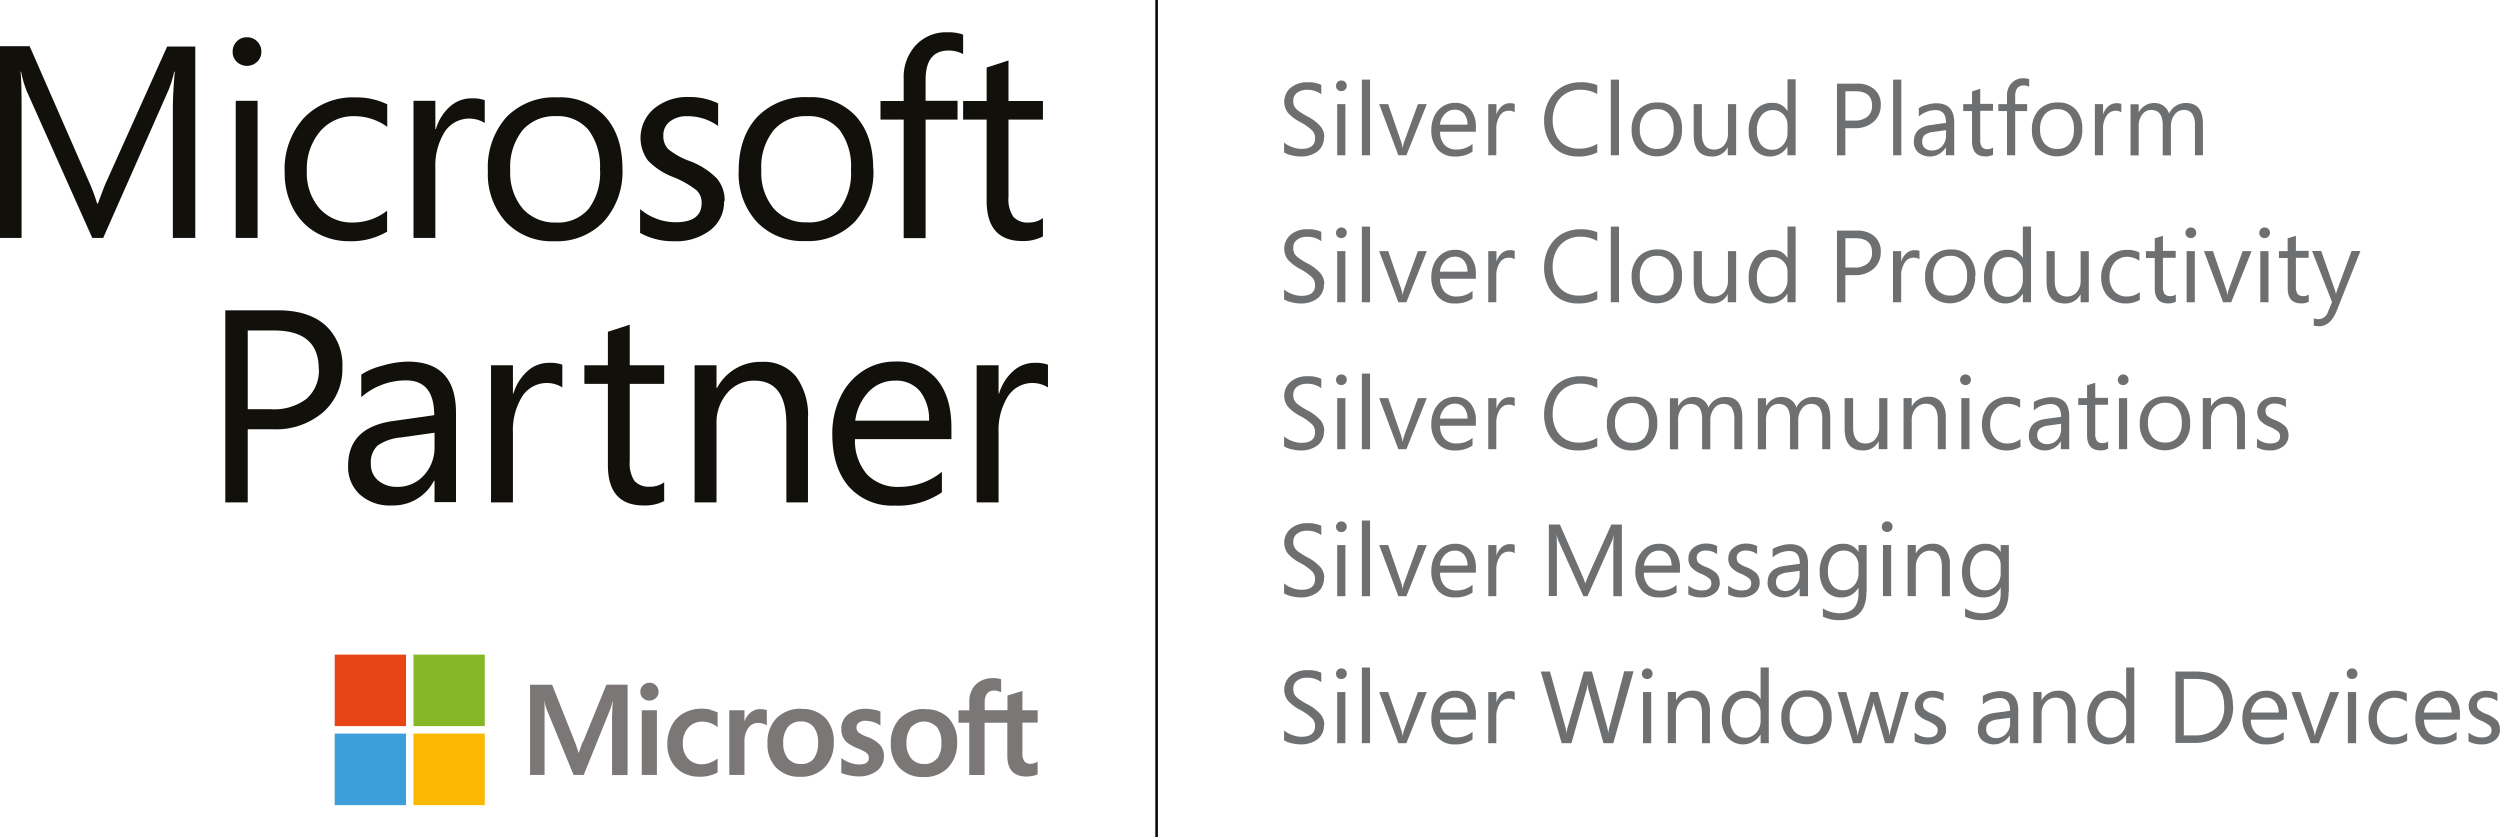 <svg id="Ebene_1" data-name="Ebene 1" xmlns="http://www.w3.org/2000/svg" viewBox="0 0 391.23 131"><defs><style>.cls-1{fill:#12100b;}.cls-2{fill:#7a7776;}.cls-3{fill:#e74516;}.cls-4{fill:#85b727;}.cls-5{fill:#3c9fd9;}.cls-6{fill:#fab800;}.cls-7{fill:none;stroke:#040603;stroke-miterlimit:10;stroke-width:0.4px;}.cls-8{fill:#6e6f71;}</style></defs><title>logo_silver_eps</title><path class="cls-1" d="M255.56,269.51h-3.51V249.33q0-2.4.3-5.83h-.09a17.27,17.27,0,0,1-.9,2.91l-10.21,23.1h-1.71L229.2,246.58a17.06,17.06,0,0,1-.9-3.08h-.08q.17,1.8.16,5.87v20.14H225v-30h4.64l9.19,21a26.72,26.72,0,0,1,1.36,3.61h.14c.7-1.93,1.18-3.16,1.45-3.69l9.38-20.87h4.4v30" transform="translate(-225 -232.28)"/><path class="cls-1" d="M265.31,269.51h-3.42V248.05h3.42v21.46m.59-29.15a2.11,2.11,0,0,1-.67,1.6,2.31,2.31,0,0,1-3.17,0,2.1,2.1,0,0,1-.65-1.62,2.19,2.19,0,0,1,.64-1.57,2.1,2.1,0,0,1,1.59-.66,2.22,2.22,0,0,1,2.26,2.23" transform="translate(-225 -232.28)"/><path class="cls-1" d="M285.6,268.52a11.08,11.08,0,0,1-5.87,1.51,10.3,10.3,0,0,1-5.26-1.35,9.33,9.33,0,0,1-3.62-3.82,11.72,11.72,0,0,1-1.3-5.56,11.94,11.94,0,0,1,3-8.55,10.62,10.62,0,0,1,8.1-3.23,10.93,10.93,0,0,1,4.95,1.09v3.52a8.8,8.8,0,0,0-5.1-1.67,6.83,6.83,0,0,0-5.4,2.38,9,9,0,0,0-2.08,6.15,8.48,8.48,0,0,0,2,5.93,6.79,6.79,0,0,0,5.29,2.18,8.66,8.66,0,0,0,5.27-1.85v3.27" transform="translate(-225 -232.28)"/><path class="cls-1" d="M300.86,251.53a4.59,4.59,0,0,0-6.31,1.45,10.05,10.05,0,0,0-1.42,5.59v10.94h-3.42V248.05h3.42v4.42h.09a7.55,7.55,0,0,1,2.19-3.51,5,5,0,0,1,3.4-1.29,5.68,5.68,0,0,1,2.05.29v3.57" transform="translate(-225 -232.28)"/><path class="cls-1" d="M318.89,258.82a9.49,9.49,0,0,0-1.79-6.2,6.25,6.25,0,0,0-5.11-2.16,6.57,6.57,0,0,0-5.22,2.21,9.2,9.2,0,0,0-1.92,6.23,8.75,8.75,0,0,0,1.93,6A6.66,6.66,0,0,0,312,267.1a6.26,6.26,0,0,0,5.12-2.14,9.38,9.38,0,0,0,1.78-6.14m3.51-.13a11.6,11.6,0,0,1-2.9,8.23,10.09,10.09,0,0,1-7.76,3.11,9.87,9.87,0,0,1-7.57-3,11.16,11.16,0,0,1-2.83-8,11.85,11.85,0,0,1,2.9-8.42,10.46,10.46,0,0,1,8-3.09,9.53,9.53,0,0,1,7.46,3q2.7,3,2.7,8.18" transform="translate(-225 -232.28)"/><path class="cls-1" d="M338.31,263.77a5.55,5.55,0,0,1-2.14,4.52,8.76,8.76,0,0,1-5.69,1.74,10.5,10.5,0,0,1-5.31-1.3V265a8.63,8.63,0,0,0,5.56,2.06q4.06,0,4.07-3a2.62,2.62,0,0,0-.79-2,15,15,0,0,0-3.62-2.06,10.75,10.75,0,0,1-4-2.61,6,6,0,0,1,1-8.14,8.15,8.15,0,0,1,5.41-1.79,10.27,10.27,0,0,1,4.58,1V252a8,8,0,0,0-4.85-1.53,4.17,4.17,0,0,0-2.72.84,2.64,2.64,0,0,0-1,2.15,2.87,2.87,0,0,0,.8,2.19,11.53,11.53,0,0,0,3.28,1.82,11.72,11.72,0,0,1,4.28,2.72,5.3,5.3,0,0,1,1.23,3.59" transform="translate(-225 -232.28)"/><path class="cls-1" d="M358.17,258.82a9.49,9.49,0,0,0-1.78-6.2,6.26,6.26,0,0,0-5.11-2.16,6.57,6.57,0,0,0-5.22,2.21,9.2,9.2,0,0,0-1.92,6.23,8.75,8.75,0,0,0,1.93,6,6.64,6.64,0,0,0,5.21,2.17A6.27,6.27,0,0,0,356.4,265a9.38,9.38,0,0,0,1.77-6.14m3.51-.13a11.59,11.59,0,0,1-2.89,8.23A10.11,10.11,0,0,1,351,270a9.85,9.85,0,0,1-7.57-3,11.16,11.16,0,0,1-2.83-8c0-3.55,1-6.35,2.9-8.42a10.43,10.43,0,0,1,8-3.09,9.54,9.54,0,0,1,7.46,3q2.68,3,2.69,8.18" transform="translate(-225 -232.28)"/><path class="cls-1" d="M375.72,240.75a4.64,4.64,0,0,0-2.28-.56q-3.58,0-3.59,4.55v3.31h5V251h-5v18.55h-3.43V251h-3.63v-2.91h3.63v-3.48a7.33,7.33,0,0,1,1.92-5.28,6.47,6.47,0,0,1,4.89-2,6.77,6.77,0,0,1,2.49.37v3.1" transform="translate(-225 -232.28)"/><path class="cls-1" d="M388.16,269.3A6.53,6.53,0,0,1,385,270c-3.74,0-5.6-2.11-5.6-6.33V251h-3.68v-2.91h3.68v-5.24l3.42-1.11v6.35h5.39V251h-5.39v12.11a4.93,4.93,0,0,0,.74,3.07,2.94,2.94,0,0,0,2.44.92,3.56,3.56,0,0,0,2.21-.7v2.94" transform="translate(-225 -232.28)"/><path class="cls-1" d="M274.88,290q0-6-7-6h-4.11v12.32h3.67a8.33,8.33,0,0,0,5.54-1.64,5.87,5.87,0,0,0,1.92-4.71m3.68-.19a9,9,0,0,1-3,7,11.34,11.34,0,0,1-7.86,2.68h-3.95V310.9h-3.51V280.84h8.23q4.8,0,7.45,2.36a8.41,8.41,0,0,1,2.64,6.61" transform="translate(-225 -232.28)"/><path class="cls-1" d="M293,300l-5.18.73a7.66,7.66,0,0,0-3.72,1.27,3.57,3.57,0,0,0-1.06,2.88,3.23,3.23,0,0,0,1.14,2.59,4.41,4.41,0,0,0,2.95,1,5.46,5.46,0,0,0,4.21-1.81,6.37,6.37,0,0,0,1.66-4.5V300m3.43,10.86H293v-3.36h-.08a7.16,7.16,0,0,1-6.58,3.88,7,7,0,0,1-5-1.69,5.8,5.8,0,0,1-1.86-4.53q0-6,7.06-7l6.41-.91q0-5.44-4.41-5.44a10.57,10.57,0,0,0-7,2.62v-3.53a10.6,10.6,0,0,1,3.22-1.37,14.78,14.78,0,0,1,4.05-.66q7.55,0,7.55,8v14" transform="translate(-225 -232.28)"/><path class="cls-1" d="M313,292.91a4.58,4.58,0,0,0-6.31,1.46,10,10,0,0,0-1.42,5.59V310.9h-3.43V289.44h3.43v4.42h.08a7.64,7.64,0,0,1,2.2-3.51,5,5,0,0,1,3.4-1.29,5.76,5.76,0,0,1,2.05.29v3.56" transform="translate(-225 -232.28)"/><path class="cls-1" d="M328.94,310.69a6.53,6.53,0,0,1-3.21.69c-3.74,0-5.6-2.11-5.6-6.33v-12.7h-3.68v-2.91h3.68V284.2l3.42-1.11v6.35h5.39v2.91h-5.39v12.11a5,5,0,0,0,.73,3.07,3,3,0,0,0,2.45.91,3.61,3.61,0,0,0,2.21-.69v2.94" transform="translate(-225 -232.28)"/><path class="cls-1" d="M351.49,310.9h-3.43V298.66q0-6.81-5-6.81a5.42,5.42,0,0,0-4.23,1.91,7.08,7.08,0,0,0-1.7,4.9V310.9h-3.43V289.44h3.43V293h.08a7.67,7.67,0,0,1,7-4.09,6.49,6.49,0,0,1,5.38,2.31,10.21,10.21,0,0,1,1.85,6.54V310.9" transform="translate(-225 -232.28)"/><path class="cls-1" d="M370.39,298.11a7.12,7.12,0,0,0-1.43-4.62,4.84,4.84,0,0,0-3.92-1.64,5.53,5.53,0,0,0-4.07,1.71,8,8,0,0,0-2.13,4.55h11.55M373.9,301H358.8a8,8,0,0,0,1.91,5.55,6.65,6.65,0,0,0,5.06,1.92,10.52,10.52,0,0,0,6.63-2.35v3.21a12.24,12.24,0,0,1-7.44,2.07,9,9,0,0,1-7.15-3c-1.71-2-2.56-4.71-2.56-8.2a13.07,13.07,0,0,1,1.28-5.82,9.87,9.87,0,0,1,3.54-4.07,9.05,9.05,0,0,1,5-1.45,8.08,8.08,0,0,1,6.49,2.72q2.32,2.72,2.33,7.59V301" transform="translate(-225 -232.28)"/><path class="cls-1" d="M389,292.91a4.58,4.58,0,0,0-6.31,1.46,10,10,0,0,0-1.42,5.59V310.9h-3.43V289.44h3.43v4.42h.08a7.64,7.64,0,0,1,2.2-3.51,5,5,0,0,1,3.4-1.29,5.72,5.72,0,0,1,2.05.29v3.56" transform="translate(-225 -232.28)"/><path class="cls-2" d="M316.21,348.29l-.66,1.85h0a18,18,0,0,0-.62-1.83l-3.53-8.88h-3.45v14.12h2.27v-8.68c0-.54,0-1.19,0-1.93,0-.37,0-.67-.06-.9h.05a10.82,10.82,0,0,0,.32,1.21l4.23,10.3h1.59l4.2-10.4a7.86,7.86,0,0,0,.29-1.11h.05c-.05,1-.1,2-.11,2.53v9h2.43V339.43h-3.31l-3.62,8.86" transform="translate(-225 -232.28)"/><polyline class="cls-2" points="100.43 121.27 102.8 121.27 102.8 113.63 102.8 111.15 100.43 111.15 100.43 116.13 100.43 121.27"/><path class="cls-2" d="M326.64,339.13a1.4,1.4,0,0,0-1,.4,1.3,1.3,0,0,0-.43,1,1.26,1.26,0,0,0,.42,1,1.44,1.44,0,0,0,1,.39,1.46,1.46,0,0,0,1-.39,1.26,1.26,0,0,0,.42-1,1.34,1.34,0,0,0-.41-1,1.41,1.41,0,0,0-1-.41" transform="translate(-225 -232.28)"/><path class="cls-2" d="M336.2,343.33a6.23,6.23,0,0,0-1.33-.15,5.82,5.82,0,0,0-2.88.7,4.61,4.61,0,0,0-1.9,2,6.21,6.21,0,0,0-.66,2.91,5.42,5.42,0,0,0,.64,2.61,4.51,4.51,0,0,0,1.77,1.8,5.29,5.29,0,0,0,2.6.63,5.63,5.63,0,0,0,2.86-.67l0,0v-2.18l-.1.07a4.43,4.43,0,0,1-1.16.61,3.41,3.41,0,0,1-1.14.22,2.9,2.9,0,0,1-2.22-.87,3.37,3.37,0,0,1-.82-2.4,3.49,3.49,0,0,1,.86-2.47,2.86,2.86,0,0,1,2.22-.93,3.83,3.83,0,0,1,2.26.79l.1.08v-2.3l0,0a3.8,3.8,0,0,0-1.1-.37" transform="translate(-225 -232.28)"/><path class="cls-2" d="M344,343.25a2.42,2.42,0,0,0-1.59.57,3.26,3.26,0,0,0-.91,1.36h0v-1.75h-2.37v10.12h2.37v-5.18a3.64,3.64,0,0,1,.59-2.15,1.82,1.82,0,0,1,1.54-.81,2.75,2.75,0,0,1,.71.1,1.81,1.81,0,0,1,.56.23l.1.07v-2.4l0,0a2.56,2.56,0,0,0-.93-.14" transform="translate(-225 -232.28)"/><path class="cls-2" d="M352.35,351a2.41,2.41,0,0,1-2,.84,2.56,2.56,0,0,1-2.05-.86,3.69,3.69,0,0,1-.73-2.43,3.84,3.84,0,0,1,.73-2.5,2.52,2.52,0,0,1,2-.87,2.49,2.49,0,0,1,2,.83,3.78,3.78,0,0,1,.72,2.48,4,4,0,0,1-.68,2.51m-1.89-7.8a5.23,5.23,0,0,0-3.92,1.46,5.42,5.42,0,0,0-1.42,4,5.16,5.16,0,0,0,1.38,3.78,5,5,0,0,0,3.72,1.4,5.11,5.11,0,0,0,3.85-1.47,5.46,5.46,0,0,0,1.42-3.93,5.35,5.35,0,0,0-1.33-3.82,4.92,4.92,0,0,0-3.7-1.39" transform="translate(-225 -232.28)"/><path class="cls-2" d="M360.75,347.61a5.25,5.25,0,0,1-1.43-.74,1.05,1.05,0,0,1-.28-.78.87.87,0,0,1,.36-.72,1.59,1.59,0,0,1,1-.29,4.34,4.34,0,0,1,1.22.18,4,4,0,0,1,1.06.5l.1.07v-2.2l0,0a4.84,4.84,0,0,0-1.07-.3,6.84,6.84,0,0,0-1.19-.13,4.28,4.28,0,0,0-2.78.87,2.74,2.74,0,0,0-1.08,2.24,3.08,3.08,0,0,0,.23,1.26,2.5,2.5,0,0,0,.72.94,6.18,6.18,0,0,0,1.46.82,10.69,10.69,0,0,1,1.21.56,2,2,0,0,1,.54.44,1.11,1.11,0,0,1,.14.58c0,.68-.5,1-1.55,1a4.25,4.25,0,0,1-1.31-.24,4.73,4.73,0,0,1-1.34-.69l-.1-.07v2.32l0,0a5.56,5.56,0,0,0,1.28.39,6.4,6.4,0,0,0,1.36.16,4.57,4.57,0,0,0,2.93-.87,2.8,2.8,0,0,0,1.1-2.29,2.64,2.64,0,0,0-.59-1.74,5,5,0,0,0-2-1.28" transform="translate(-225 -232.28)"/><path class="cls-2" d="M371.6,351a2.38,2.38,0,0,1-2,.84,2.54,2.54,0,0,1-2-.86,3.64,3.64,0,0,1-.74-2.43,3.79,3.79,0,0,1,.74-2.5,2.77,2.77,0,0,1,4,0,3.73,3.73,0,0,1,.72,2.48,4,4,0,0,1-.68,2.51m-1.88-7.8a5.24,5.24,0,0,0-3.93,1.46,5.46,5.46,0,0,0-1.42,4,5.16,5.16,0,0,0,1.39,3.78,5,5,0,0,0,3.71,1.4,5.09,5.09,0,0,0,3.85-1.47,5.46,5.46,0,0,0,1.42-3.93,5.35,5.35,0,0,0-1.33-3.82,4.9,4.9,0,0,0-3.69-1.39" transform="translate(-225 -232.28)"/><path class="cls-2" d="M387.39,345.37v-1.94H385v-3l-.08,0-2.26.7h0v2.29h-3.56v-1.28a2.05,2.05,0,0,1,.39-1.35,1.42,1.42,0,0,1,1.1-.45,2.58,2.58,0,0,1,1,.24l.08,0v-2l0,0a4,4,0,0,0-1.33-.18,3.92,3.92,0,0,0-1.89.46,3.17,3.17,0,0,0-1.3,1.29,3.78,3.78,0,0,0-.46,1.89v1.4H375v1.94h1.68v8.18h2.4v-8.18h3.56v5.2c0,2.14,1,3.22,3,3.22a5.29,5.29,0,0,0,1-.11,2.87,2.87,0,0,0,.74-.24l0,0v-2l-.09.07a1.57,1.57,0,0,1-.49.21,2,2,0,0,1-.47.08,1.26,1.26,0,0,1-1-.37,2,2,0,0,1-.33-1.3v-4.78h2.4" transform="translate(-225 -232.28)"/><polyline class="cls-3" points="63.54 113.63 52.38 113.63 52.38 102.44 63.54 102.44 63.54 113.63"/><polyline class="cls-4" points="75.86 113.63 64.7 113.63 64.7 102.44 75.86 102.44 75.86 113.63"/><polyline class="cls-5" points="63.54 126 52.38 126 52.38 114.8 63.54 114.8 63.54 126"/><polyline class="cls-6" points="75.86 126 64.7 126 64.7 114.8 75.86 114.8 75.86 126"/><line class="cls-7" x1="181" x2="181" y2="131"/><path class="cls-8" d="M432.19,253.75a2.72,2.72,0,0,1-1,2.22,4.27,4.27,0,0,1-2.72.8,6,6,0,0,1-1.42-.2,3.66,3.66,0,0,1-1.1-.44v-1.55a3.8,3.8,0,0,0,1.25.71,4,4,0,0,0,1.45.29c1.44,0,2.15-.56,2.15-1.68a1.68,1.68,0,0,0-.46-1.2,8.21,8.21,0,0,0-1.89-1.33,6.6,6.6,0,0,1-1.93-1.48A2.87,2.87,0,0,1,427,246a3.84,3.84,0,0,1,2.57-.84,4.67,4.67,0,0,1,2.2.4v1.47a3.55,3.55,0,0,0-2.27-.69,2.43,2.43,0,0,0-1.53.47,1.49,1.49,0,0,0-.58,1.23,1.88,1.88,0,0,0,.17.89,2.21,2.21,0,0,0,.59.66,11.32,11.32,0,0,0,1.42.89,7.05,7.05,0,0,1,2.07,1.56,2.59,2.59,0,0,1,.6,1.69" transform="translate(-225 -232.28)"/><path class="cls-8" d="M435.75,245.71a.79.79,0,0,1-.25.6.83.83,0,0,1-.59.23.84.84,0,0,1-.6-.22.87.87,0,0,1,0-1.19.81.81,0,0,1,.61-.25.83.83,0,0,1,.6.24.81.81,0,0,1,.24.59h0m-.22,10.87h-1.28v-8h1.28v8" transform="translate(-225 -232.28)"/><polyline class="cls-8" points="214.4 24.3 213.12 24.3 213.12 12.46 214.4 12.46 214.4 24.3"/><path class="cls-8" d="M448.28,248.58l-3.19,8h-1.26l-3-8h1.41l2,5.8a6.27,6.27,0,0,1,.27,1.13h0a4.69,4.69,0,0,1,.25-1.09l2.13-5.84h1.34" transform="translate(-225 -232.28)"/><path class="cls-8" d="M456,252.9h-5.64a3,3,0,0,0,.71,2.07,2.51,2.51,0,0,0,1.89.71,3.88,3.88,0,0,0,2.48-.88V256a4.6,4.6,0,0,1-2.78.77,3.37,3.37,0,0,1-2.67-1.1,4.52,4.52,0,0,1-1-3.06,5,5,0,0,1,.47-2.17,3.8,3.8,0,0,1,1.33-1.52,3.41,3.41,0,0,1,1.88-.54,3,3,0,0,1,2.42,1,4.17,4.17,0,0,1,.87,2.82v.68h0m-1.31-1.09a2.62,2.62,0,0,0-.54-1.72,1.8,1.8,0,0,0-1.46-.62,2.09,2.09,0,0,0-1.52.64,3,3,0,0,0-.8,1.7h4.32" transform="translate(-225 -232.28)"/><path class="cls-8" d="M462.07,249.87a1.63,1.63,0,0,0-1-.26,1.59,1.59,0,0,0-1.38.81,3.71,3.71,0,0,0-.53,2.08v4.08H457.9v-8h1.28v1.64h0a2.83,2.83,0,0,1,.82-1.3,1.89,1.89,0,0,1,1.27-.49,2.17,2.17,0,0,1,.77.11v1.33" transform="translate(-225 -232.28)"/><path class="cls-8" d="M475,256.11a6.54,6.54,0,0,1-3.09.66,5.44,5.44,0,0,1-2.76-.69,4.78,4.78,0,0,1-1.86-2,6.44,6.44,0,0,1-.65-2.93,6.54,6.54,0,0,1,.73-3.08,5.35,5.35,0,0,1,2-2.15,5.77,5.77,0,0,1,2.95-.77,6.6,6.6,0,0,1,2.64.47V247a5.37,5.37,0,0,0-2.66-.68,4.34,4.34,0,0,0-2.25.59,3.93,3.93,0,0,0-1.53,1.67,5.53,5.53,0,0,0-.54,2.49,5.21,5.21,0,0,0,.51,2.35,3.72,3.72,0,0,0,1.43,1.58,4.16,4.16,0,0,0,2.13.54,5.48,5.48,0,0,0,2.91-.75v1.28" transform="translate(-225 -232.28)"/><polyline class="cls-8" points="253.36 24.3 252.08 24.3 252.08 12.46 253.36 12.46 253.36 24.3"/><path class="cls-8" d="M488.22,252.54a4.27,4.27,0,0,1-1.09,3.07,4.17,4.17,0,0,1-5.73,0,4.23,4.23,0,0,1-1.06-3,4.38,4.38,0,0,1,1.09-3.13,3.9,3.9,0,0,1,3-1.16,3.55,3.55,0,0,1,2.79,1.12,4.36,4.36,0,0,1,1,3h0m-1.31.05a3.52,3.52,0,0,0-.68-2.31,2.31,2.31,0,0,0-1.9-.81,2.47,2.47,0,0,0-2,.83,3.46,3.46,0,0,0-.71,2.32,3.32,3.32,0,0,0,.71,2.25,2.51,2.51,0,0,0,2,.81,2.35,2.35,0,0,0,1.91-.8,3.49,3.49,0,0,0,.67-2.29" transform="translate(-225 -232.28)"/><path class="cls-8" d="M496.66,256.58h-1.28v-1.27h0a2.63,2.63,0,0,1-2.46,1.46q-2.86,0-2.87-3.41v-4.78h1.28v4.57c0,1.69.65,2.53,1.94,2.53a2,2,0,0,0,1.55-.69,2.72,2.72,0,0,0,.59-1.81v-4.6h1.28v8" transform="translate(-225 -232.28)"/><path class="cls-8" d="M506,256.58h-1.28v-1.36h0a3.21,3.21,0,0,1-5.16.46,4.42,4.42,0,0,1-.9-2.91,4.89,4.89,0,0,1,1-3.19,3.31,3.31,0,0,1,2.68-1.2,2.55,2.55,0,0,1,2.39,1.3h0v-5H506v11.85h0M504.73,253v-1.18a2.25,2.25,0,0,0-.67-1.65,2.17,2.17,0,0,0-1.6-.66,2.24,2.24,0,0,0-1.84.86,3.73,3.73,0,0,0-.68,2.37,3.45,3.45,0,0,0,.64,2.18,2.12,2.12,0,0,0,1.73.8,2.25,2.25,0,0,0,1.74-.77,2.84,2.84,0,0,0,.68-1.95" transform="translate(-225 -232.28)"/><path class="cls-8" d="M519.32,248.72a3.34,3.34,0,0,1-1.12,2.62,4.29,4.29,0,0,1-2.94,1h-1.48v4.25h-1.31V245.37h3.08a4,4,0,0,1,2.78.89,3.1,3.1,0,0,1,1,2.46h0m-1.37.07c0-1.49-.88-2.23-2.63-2.23h-1.54v4.59h1.38a3.1,3.1,0,0,0,2.07-.61,2.17,2.17,0,0,0,.72-1.75" transform="translate(-225 -232.28)"/><polyline class="cls-8" points="297.54 24.3 296.26 24.3 296.26 12.46 297.54 12.46 297.54 24.3"/><path class="cls-8" d="M530.79,256.58h-1.28v-1.25h0a2.91,2.91,0,0,1-4.31.82,2.18,2.18,0,0,1-.7-1.7q0-2.23,2.64-2.61l2.4-.33q0-2-1.65-2a4,4,0,0,0-2.61,1v-1.31a3.84,3.84,0,0,1,1.21-.51,5.27,5.27,0,0,1,1.51-.25c1.88,0,2.82,1,2.82,3v5.21h0m-1.28-4-1.94.27a2.85,2.85,0,0,0-1.39.48,1.32,1.32,0,0,0-.39,1.07,1.24,1.24,0,0,0,.42,1,1.68,1.68,0,0,0,1.11.36,2.07,2.07,0,0,0,1.57-.67,2.4,2.4,0,0,0,.62-1.68v-.8" transform="translate(-225 -232.28)"/><path class="cls-8" d="M536.9,256.5a2.43,2.43,0,0,1-1.2.26c-1.4,0-2.09-.79-2.09-2.36v-4.74h-1.38v-1.08h1.38v-2l1.28-.41v2.37h2v1.08h-2v4.52a1.91,1.91,0,0,0,.27,1.15,1.13,1.13,0,0,0,.92.33,1.3,1.3,0,0,0,.82-.26v1.1" transform="translate(-225 -232.28)"/><path class="cls-8" d="M542.55,245.86a1.7,1.7,0,0,0-.85-.21c-.89,0-1.34.56-1.34,1.69v1.24h1.87v1.08h-1.87v6.92h-1.28v-6.92h-1.36v-1.08h1.36v-1.3a2.73,2.73,0,0,1,.72-2,2.41,2.41,0,0,1,1.82-.75,2.6,2.6,0,0,1,.93.14v1.16" transform="translate(-225 -232.28)"/><path class="cls-8" d="M550.86,252.54a4.27,4.27,0,0,1-1.09,3.07,4.17,4.17,0,0,1-5.73,0,4.23,4.23,0,0,1-1.06-3,4.38,4.38,0,0,1,1.09-3.13,3.9,3.9,0,0,1,3-1.16,3.55,3.55,0,0,1,2.79,1.12,4.36,4.36,0,0,1,1,3h0m-1.31.05a3.52,3.52,0,0,0-.68-2.31,2.31,2.31,0,0,0-1.9-.81,2.47,2.47,0,0,0-2,.83,3.46,3.46,0,0,0-.71,2.32,3.32,3.32,0,0,0,.71,2.25,2.51,2.51,0,0,0,2,.81,2.35,2.35,0,0,0,1.91-.8,3.49,3.49,0,0,0,.67-2.29" transform="translate(-225 -232.28)"/><path class="cls-8" d="M557,249.87a1.71,1.71,0,0,0-2.36.55,3.71,3.71,0,0,0-.53,2.08v4.08h-1.28v-8h1.28v1.64h0a2.83,2.83,0,0,1,.82-1.3,1.91,1.91,0,0,1,1.28-.49,2.11,2.11,0,0,1,.76.11v1.33" transform="translate(-225 -232.28)"/><path class="cls-8" d="M569.77,256.58h-1.28V252a3.37,3.37,0,0,0-.42-1.92,1.55,1.55,0,0,0-1.37-.59,1.71,1.71,0,0,0-1.4.75,2.88,2.88,0,0,0-.57,1.79v4.57h-1.28v-4.75c0-1.57-.61-2.36-1.82-2.36a1.69,1.69,0,0,0-1.39.71,2.87,2.87,0,0,0-.55,1.83v4.57h-1.28v-8h1.28v1.26h0a2.72,2.72,0,0,1,2.48-1.46,2.38,2.38,0,0,1,1.4.44,2.23,2.23,0,0,1,.87,1.22,2.86,2.86,0,0,1,2.66-1.66q2.64,0,2.64,3.27v4.93" transform="translate(-225 -232.28)"/><path class="cls-8" d="M432.19,276.75a2.72,2.72,0,0,1-1,2.22,4.27,4.27,0,0,1-2.72.8,6,6,0,0,1-1.42-.2,3.66,3.66,0,0,1-1.1-.44v-1.55a3.8,3.8,0,0,0,1.25.71,4,4,0,0,0,1.45.29c1.44,0,2.15-.56,2.15-1.68a1.68,1.68,0,0,0-.46-1.2,8.21,8.21,0,0,0-1.89-1.33,6.6,6.6,0,0,1-1.93-1.48A2.87,2.87,0,0,1,427,269a3.84,3.84,0,0,1,2.57-.84,4.67,4.67,0,0,1,2.2.4v1.47a3.55,3.55,0,0,0-2.27-.69,2.43,2.43,0,0,0-1.53.47,1.49,1.49,0,0,0-.58,1.23,1.88,1.88,0,0,0,.17.89,2.21,2.21,0,0,0,.59.66,11.32,11.32,0,0,0,1.42.89,7.05,7.05,0,0,1,2.07,1.56,2.59,2.59,0,0,1,.6,1.69" transform="translate(-225 -232.28)"/><path class="cls-8" d="M435.75,268.71a.79.79,0,0,1-.25.6.83.83,0,0,1-.59.23.84.84,0,0,1-.6-.22.87.87,0,0,1,0-1.19.81.81,0,0,1,.61-.25.83.83,0,0,1,.6.24.81.81,0,0,1,.24.59h0m-.22,10.87h-1.28v-8h1.28v8" transform="translate(-225 -232.28)"/><polyline class="cls-8" points="214.4 47.3 213.12 47.3 213.12 35.46 214.4 35.46 214.4 47.3"/><path class="cls-8" d="M448.28,271.58l-3.19,8h-1.26l-3-8h1.41l2,5.8a6.27,6.27,0,0,1,.27,1.13h0a4.69,4.69,0,0,1,.25-1.09l2.13-5.84h1.34" transform="translate(-225 -232.28)"/><path class="cls-8" d="M456,275.9h-5.64a3,3,0,0,0,.71,2.07,2.51,2.51,0,0,0,1.89.71,3.88,3.88,0,0,0,2.48-.88V279a4.6,4.6,0,0,1-2.78.77,3.37,3.37,0,0,1-2.67-1.1,4.52,4.52,0,0,1-1-3.06,5,5,0,0,1,.47-2.17,3.8,3.8,0,0,1,1.33-1.52,3.41,3.41,0,0,1,1.88-.54,3,3,0,0,1,2.42,1,4.17,4.17,0,0,1,.87,2.82v.68h0m-1.31-1.09a2.62,2.62,0,0,0-.54-1.72,1.8,1.8,0,0,0-1.46-.62,2.09,2.09,0,0,0-1.52.64,3,3,0,0,0-.8,1.7h4.32" transform="translate(-225 -232.28)"/><path class="cls-8" d="M462.07,272.87a1.63,1.63,0,0,0-1-.26,1.59,1.59,0,0,0-1.38.81,3.71,3.71,0,0,0-.53,2.08v4.08H457.9v-8h1.28v1.64h0a2.83,2.83,0,0,1,.82-1.3,1.89,1.89,0,0,1,1.27-.49,2.17,2.17,0,0,1,.77.11v1.33" transform="translate(-225 -232.28)"/><path class="cls-8" d="M475,279.11a6.54,6.54,0,0,1-3.09.66,5.44,5.44,0,0,1-2.76-.69,4.78,4.78,0,0,1-1.86-2,6.44,6.44,0,0,1-.65-2.93,6.54,6.54,0,0,1,.73-3.08,5.35,5.35,0,0,1,2-2.15,5.76,5.76,0,0,1,2.95-.76,6.61,6.61,0,0,1,2.64.46V270a5.37,5.37,0,0,0-2.66-.68,4.34,4.34,0,0,0-2.25.59,3.93,3.93,0,0,0-1.53,1.67,5.53,5.53,0,0,0-.54,2.49,5.21,5.21,0,0,0,.51,2.35,3.72,3.72,0,0,0,1.43,1.58,4.16,4.16,0,0,0,2.13.54,5.48,5.48,0,0,0,2.91-.75v1.28" transform="translate(-225 -232.28)"/><polyline class="cls-8" points="253.36 47.3 252.08 47.3 252.08 35.46 253.36 35.46 253.36 47.3"/><path class="cls-8" d="M488.22,275.54a4.27,4.27,0,0,1-1.09,3.07,4.17,4.17,0,0,1-5.73,0,4.23,4.23,0,0,1-1.06-3,4.38,4.38,0,0,1,1.09-3.13,3.9,3.9,0,0,1,3-1.16,3.55,3.55,0,0,1,2.79,1.12,4.36,4.36,0,0,1,1,3h0m-1.31,0a3.52,3.52,0,0,0-.68-2.31,2.31,2.31,0,0,0-1.9-.81,2.47,2.47,0,0,0-2,.83,3.46,3.46,0,0,0-.71,2.32,3.32,3.32,0,0,0,.71,2.25,2.51,2.51,0,0,0,2,.81,2.35,2.35,0,0,0,1.91-.8,3.49,3.49,0,0,0,.67-2.29" transform="translate(-225 -232.28)"/><path class="cls-8" d="M496.66,279.58h-1.28v-1.27h0a2.63,2.63,0,0,1-2.46,1.46q-2.86,0-2.87-3.41v-4.78h1.28v4.57c0,1.69.65,2.53,1.94,2.53a2,2,0,0,0,1.55-.69,2.72,2.72,0,0,0,.59-1.81v-4.6h1.28v8" transform="translate(-225 -232.28)"/><path class="cls-8" d="M506,279.58h-1.28v-1.36h0a3.21,3.21,0,0,1-5.16.46,4.42,4.42,0,0,1-.9-2.91,4.89,4.89,0,0,1,1-3.19,3.31,3.31,0,0,1,2.68-1.2,2.55,2.55,0,0,1,2.39,1.3h0v-4.95H506v11.85h0M504.73,276v-1.18a2.25,2.25,0,0,0-.67-1.65,2.17,2.17,0,0,0-1.6-.66,2.24,2.24,0,0,0-1.84.86,3.73,3.73,0,0,0-.68,2.37,3.45,3.45,0,0,0,.64,2.18,2.12,2.12,0,0,0,1.73.8,2.25,2.25,0,0,0,1.74-.77,2.84,2.84,0,0,0,.68-2" transform="translate(-225 -232.28)"/><path class="cls-8" d="M519.32,271.72a3.34,3.34,0,0,1-1.12,2.62,4.29,4.29,0,0,1-2.94,1h-1.48v4.25h-1.31V268.37h3.08a4,4,0,0,1,2.78.89,3.1,3.1,0,0,1,1,2.46h0m-1.37.07c0-1.49-.88-2.23-2.63-2.23h-1.54v4.59h1.38a3.1,3.1,0,0,0,2.07-.61,2.17,2.17,0,0,0,.72-1.75" transform="translate(-225 -232.28)"/><path class="cls-8" d="M525.43,272.87a1.63,1.63,0,0,0-1-.26,1.59,1.59,0,0,0-1.38.81,3.71,3.71,0,0,0-.53,2.08v4.08h-1.28v-8h1.28v1.64h0a2.83,2.83,0,0,1,.82-1.3,1.89,1.89,0,0,1,1.27-.49,2.17,2.17,0,0,1,.77.11v1.33" transform="translate(-225 -232.28)"/><path class="cls-8" d="M534.09,275.54a4.27,4.27,0,0,1-1.09,3.07,4.17,4.17,0,0,1-5.73,0,4.22,4.22,0,0,1-1-3,4.38,4.38,0,0,1,1.08-3.13,3.92,3.92,0,0,1,3-1.16,3.55,3.55,0,0,1,2.79,1.12,4.36,4.36,0,0,1,1,3h0m-1.31,0a3.57,3.57,0,0,0-.67-2.31,2.34,2.34,0,0,0-1.91-.81,2.46,2.46,0,0,0-2,.83,3.41,3.41,0,0,0-.72,2.32,3.27,3.27,0,0,0,.72,2.25,2.48,2.48,0,0,0,2,.81,2.35,2.35,0,0,0,1.91-.8,3.44,3.44,0,0,0,.67-2.29" transform="translate(-225 -232.28)"/><path class="cls-8" d="M542.84,279.58h-1.28v-1.36h0a3.22,3.22,0,0,1-5.17.46,4.42,4.42,0,0,1-.9-2.91,4.83,4.83,0,0,1,1-3.19,3.28,3.28,0,0,1,2.67-1.2,2.58,2.58,0,0,1,2.4,1.3h0v-4.95h1.28v11.85h0M541.56,276v-1.18a2.21,2.21,0,0,0-.67-1.65,2.16,2.16,0,0,0-1.6-.66,2.21,2.21,0,0,0-1.83.86,3.67,3.67,0,0,0-.68,2.37,3.39,3.39,0,0,0,.64,2.18,2.09,2.09,0,0,0,1.72.8,2.23,2.23,0,0,0,1.74-.77,2.84,2.84,0,0,0,.68-2" transform="translate(-225 -232.28)"/><path class="cls-8" d="M551.88,279.58H550.6v-1.27h0a2.65,2.65,0,0,1-2.47,1.46q-2.86,0-2.86-3.41v-4.78h1.28v4.57c0,1.69.64,2.53,1.94,2.53A1.93,1.93,0,0,0,550,278a2.67,2.67,0,0,0,.6-1.81v-4.6h1.28v8" transform="translate(-225 -232.28)"/><path class="cls-8" d="M559.85,279.21a4.21,4.21,0,0,1-2.2.56,4,4,0,0,1-2-.5,3.52,3.52,0,0,1-1.35-1.43,4.39,4.39,0,0,1-.48-2.07,4.51,4.51,0,0,1,1.13-3.19,4,4,0,0,1,3-1.2,4,4,0,0,1,1.85.41v1.31a3.25,3.25,0,0,0-1.9-.63,2.59,2.59,0,0,0-2,.89,3.39,3.39,0,0,0-.77,2.29,3.15,3.15,0,0,0,.73,2.21,2.55,2.55,0,0,0,2,.82,3.24,3.24,0,0,0,2-.69v1.22" transform="translate(-225 -232.28)"/><path class="cls-8" d="M565.5,279.5a2.5,2.5,0,0,1-1.21.26c-1.39,0-2.09-.79-2.09-2.36v-4.74h-1.38v-1.08h1.38v-2l1.28-.41v2.37h2v1.08h-2v4.52a1.91,1.91,0,0,0,.27,1.15,1.15,1.15,0,0,0,.92.33,1.32,1.32,0,0,0,.83-.26v1.1" transform="translate(-225 -232.28)"/><path class="cls-8" d="M568.69,268.71a.79.79,0,0,1-.25.6.8.8,0,0,1-.59.23.82.82,0,0,1-.59-.22.84.84,0,0,1,.59-1.44.82.82,0,0,1,.84.83h0m-.22,10.87h-1.28v-8h1.28v8" transform="translate(-225 -232.28)"/><path class="cls-8" d="M577.35,271.58l-3.18,8H572.9l-3-8h1.41l2,5.8a6.27,6.27,0,0,1,.27,1.13h0a4.69,4.69,0,0,1,.25-1.09l2.13-5.84h1.34" transform="translate(-225 -232.28)"/><path class="cls-8" d="M580.23,268.71a.79.79,0,0,1-.25.6.83.83,0,0,1-.59.23.84.84,0,0,1-.6-.22.87.87,0,0,1,0-1.19.81.81,0,0,1,.61-.25.83.83,0,0,1,.6.24.81.81,0,0,1,.24.59h0M580,279.58h-1.28v-8H580v8" transform="translate(-225 -232.28)"/><path class="cls-8" d="M586.31,279.5a2.48,2.48,0,0,1-1.2.26c-1.4,0-2.1-.79-2.1-2.36v-4.74h-1.37v-1.08H583v-2l1.29-.41v2.37h2v1.08h-2v4.52a1.91,1.91,0,0,0,.27,1.15,1.12,1.12,0,0,0,.91.33,1.31,1.31,0,0,0,.83-.26v1.1" transform="translate(-225 -232.28)"/><path class="cls-8" d="M594.38,271.58l-3.68,9.28c-.66,1.65-1.58,2.47-2.77,2.47a3.37,3.37,0,0,1-.84-.09v-1.15a2.51,2.51,0,0,0,.75.14,1.58,1.58,0,0,0,1.47-1.15l.64-1.52-3.13-8h1.43l2.16,6.15.16.61h0c0-.11.07-.31.15-.58l2.28-6.18h1.33" transform="translate(-225 -232.28)"/><path class="cls-8" d="M432.19,299.75a2.72,2.72,0,0,1-1,2.22,4.27,4.27,0,0,1-2.72.8,6,6,0,0,1-1.42-.2,3.66,3.66,0,0,1-1.1-.44v-1.55a3.8,3.8,0,0,0,1.25.71,4,4,0,0,0,1.45.29c1.44,0,2.15-.56,2.15-1.68a1.68,1.68,0,0,0-.46-1.2,8.21,8.21,0,0,0-1.89-1.33,6.6,6.6,0,0,1-1.93-1.48A2.87,2.87,0,0,1,427,292a3.84,3.84,0,0,1,2.57-.84,4.67,4.67,0,0,1,2.2.4v1.47a3.55,3.55,0,0,0-2.27-.69,2.43,2.43,0,0,0-1.53.47,1.49,1.49,0,0,0-.58,1.23,1.88,1.88,0,0,0,.17.89,2.21,2.21,0,0,0,.59.66,11.32,11.32,0,0,0,1.42.89,7.05,7.05,0,0,1,2.07,1.56,2.59,2.59,0,0,1,.6,1.69" transform="translate(-225 -232.28)"/><path class="cls-8" d="M435.75,291.71a.79.79,0,0,1-.25.6.83.83,0,0,1-.59.23.84.84,0,0,1-.6-.22.87.87,0,0,1,0-1.19.81.81,0,0,1,.61-.25.83.83,0,0,1,.6.24.81.81,0,0,1,.24.59h0m-.22,10.87h-1.28v-8h1.28v8" transform="translate(-225 -232.28)"/><polyline class="cls-8" points="214.4 70.3 213.12 70.3 213.12 58.46 214.4 58.46 214.4 70.3"/><path class="cls-8" d="M448.28,294.58l-3.19,8h-1.26l-3-8h1.41l2,5.8a6.27,6.27,0,0,1,.27,1.13h0a4.69,4.69,0,0,1,.25-1.09l2.13-5.84h1.34" transform="translate(-225 -232.28)"/><path class="cls-8" d="M456,298.9h-5.64a3,3,0,0,0,.71,2.07,2.51,2.51,0,0,0,1.89.71,3.88,3.88,0,0,0,2.48-.88V302a4.6,4.6,0,0,1-2.78.77,3.37,3.37,0,0,1-2.67-1.1,4.52,4.52,0,0,1-1-3.06,5,5,0,0,1,.47-2.17,3.8,3.8,0,0,1,1.33-1.52,3.41,3.41,0,0,1,1.88-.54,3,3,0,0,1,2.42,1,4.17,4.17,0,0,1,.87,2.82v.68h0m-1.31-1.09a2.62,2.62,0,0,0-.54-1.72,1.8,1.8,0,0,0-1.46-.62,2.09,2.09,0,0,0-1.52.64,3,3,0,0,0-.8,1.7h4.32" transform="translate(-225 -232.28)"/><path class="cls-8" d="M462.07,295.87a1.63,1.63,0,0,0-1-.26,1.59,1.59,0,0,0-1.38.81,3.71,3.71,0,0,0-.53,2.08v4.08H457.9v-8h1.28v1.64h0a2.83,2.83,0,0,1,.82-1.3,1.89,1.89,0,0,1,1.27-.49,2.17,2.17,0,0,1,.77.11v1.33" transform="translate(-225 -232.28)"/><path class="cls-8" d="M475,302.11a6.54,6.54,0,0,1-3.09.66,5.44,5.44,0,0,1-2.76-.69,4.78,4.78,0,0,1-1.86-2,6.44,6.44,0,0,1-.65-2.93,6.54,6.54,0,0,1,.73-3.08,5.35,5.35,0,0,1,2-2.15,5.76,5.76,0,0,1,2.95-.76,6.61,6.61,0,0,1,2.64.46V293a5.37,5.37,0,0,0-2.66-.68,4.34,4.34,0,0,0-2.25.59,3.93,3.93,0,0,0-1.53,1.67,5.53,5.53,0,0,0-.54,2.49,5.21,5.21,0,0,0,.51,2.35,3.72,3.72,0,0,0,1.43,1.58,4.16,4.16,0,0,0,2.13.54,5.48,5.48,0,0,0,2.91-.75v1.28" transform="translate(-225 -232.28)"/><path class="cls-8" d="M484.35,298.54a4.31,4.31,0,0,1-1.09,3.07,3.74,3.74,0,0,1-2.9,1.16,3.69,3.69,0,0,1-2.83-1.12,4.18,4.18,0,0,1-1.06-3,4.34,4.34,0,0,1,1.09-3.13,3.9,3.9,0,0,1,3-1.16,3.55,3.55,0,0,1,2.79,1.12,4.36,4.36,0,0,1,1,3h0m-1.32,0a3.52,3.52,0,0,0-.67-2.31,2.32,2.32,0,0,0-1.9-.81,2.47,2.47,0,0,0-2,.83,3.41,3.41,0,0,0-.72,2.32,3.27,3.27,0,0,0,.72,2.25,2.51,2.51,0,0,0,2,.81,2.35,2.35,0,0,0,1.91-.8,3.49,3.49,0,0,0,.66-2.29" transform="translate(-225 -232.28)"/><path class="cls-8" d="M497.69,302.58h-1.28V298a3.37,3.37,0,0,0-.42-1.92,1.55,1.55,0,0,0-1.37-.59,1.71,1.71,0,0,0-1.4.75,2.88,2.88,0,0,0-.57,1.79v4.57h-1.28v-4.75c0-1.57-.61-2.36-1.82-2.36a1.69,1.69,0,0,0-1.39.71,2.87,2.87,0,0,0-.55,1.83v4.57h-1.28v-8h1.28v1.26h0a2.72,2.72,0,0,1,2.48-1.46,2.38,2.38,0,0,1,1.4.44,2.23,2.23,0,0,1,.87,1.22,2.86,2.86,0,0,1,2.66-1.66q2.64,0,2.64,3.27v4.93" transform="translate(-225 -232.28)"/><path class="cls-8" d="M511.45,302.58h-1.28V298a3.37,3.37,0,0,0-.42-1.92,1.55,1.55,0,0,0-1.37-.59,1.71,1.71,0,0,0-1.4.75,2.88,2.88,0,0,0-.57,1.79v4.57h-1.28v-4.75c0-1.57-.61-2.36-1.82-2.36a1.69,1.69,0,0,0-1.39.71,2.87,2.87,0,0,0-.55,1.83v4.57h-1.28v-8h1.28v1.26h0a2.72,2.72,0,0,1,2.48-1.46,2.38,2.38,0,0,1,1.4.44,2.23,2.23,0,0,1,.87,1.22,2.86,2.86,0,0,1,2.66-1.66q2.64,0,2.64,3.27v4.93" transform="translate(-225 -232.28)"/><path class="cls-8" d="M520.31,302.58H519v-1.27h0a2.63,2.63,0,0,1-2.46,1.46c-1.92,0-2.87-1.14-2.87-3.41v-4.78H515v4.57c0,1.69.65,2.53,1.94,2.53a1.93,1.93,0,0,0,1.54-.69,2.67,2.67,0,0,0,.6-1.81v-4.6h1.28v8" transform="translate(-225 -232.28)"/><path class="cls-8" d="M529.53,302.58h-1.28V298c0-1.69-.62-2.54-1.86-2.54a2.05,2.05,0,0,0-1.59.72,2.65,2.65,0,0,0-.63,1.82v4.57h-1.28v-8h1.28v1.32h0a2.89,2.89,0,0,1,2.63-1.52,2.4,2.4,0,0,1,2,.86,3.75,3.75,0,0,1,.7,2.44v4.9" transform="translate(-225 -232.28)"/><path class="cls-8" d="M533.43,291.71a.79.79,0,0,1-.25.6.83.83,0,0,1-.59.23.84.84,0,0,1-.6-.22.84.84,0,0,1,.6-1.44.83.83,0,0,1,.6.24.81.81,0,0,1,.24.59h0m-.22,10.87h-1.28v-8h1.28v8" transform="translate(-225 -232.28)"/><path class="cls-8" d="M541.19,302.21a4.2,4.2,0,0,1-2.19.56,3.92,3.92,0,0,1-2-.5,3.45,3.45,0,0,1-1.35-1.43,4.28,4.28,0,0,1-.49-2.07,4.51,4.51,0,0,1,1.13-3.19,4,4,0,0,1,3-1.2,4.09,4.09,0,0,1,1.85.41v1.31a3.28,3.28,0,0,0-1.91-.63,2.57,2.57,0,0,0-2,.89,3.35,3.35,0,0,0-.78,2.29,3.16,3.16,0,0,0,.74,2.21,2.52,2.52,0,0,0,2,.82,3.22,3.22,0,0,0,2-.69v1.22" transform="translate(-225 -232.28)"/><path class="cls-8" d="M548.79,302.58h-1.28v-1.25h0a2.91,2.91,0,0,1-4.31.82,2.18,2.18,0,0,1-.7-1.7q0-2.24,2.64-2.61l2.4-.33q0-2-1.65-2a4,4,0,0,0-2.61,1v-1.31a3.84,3.84,0,0,1,1.21-.51,5.27,5.27,0,0,1,1.51-.25c1.88,0,2.82,1,2.82,3v5.21h0m-1.28-4.05-1.94.27a2.85,2.85,0,0,0-1.39.48,1.32,1.32,0,0,0-.39,1.07,1.24,1.24,0,0,0,.42,1,1.68,1.68,0,0,0,1.11.36,2.07,2.07,0,0,0,1.57-.67,2.4,2.4,0,0,0,.62-1.68v-.8" transform="translate(-225 -232.28)"/><path class="cls-8" d="M554.9,302.5a2.43,2.43,0,0,1-1.2.26c-1.4,0-2.09-.79-2.09-2.36v-4.74h-1.38v-1.08h1.38v-2l1.28-.41v2.37h2v1.08h-2v4.52a1.91,1.91,0,0,0,.27,1.15,1.13,1.13,0,0,0,.92.33,1.3,1.3,0,0,0,.82-.26v1.1" transform="translate(-225 -232.28)"/><path class="cls-8" d="M558.1,291.71a.79.79,0,0,1-.25.6.81.81,0,0,1-.59.23.84.84,0,0,1-.6-.22.82.82,0,0,1-.24-.61.84.84,0,0,1,.84-.83.82.82,0,0,1,.84.83h0m-.22,10.87H556.6v-8h1.28v8" transform="translate(-225 -232.28)"/><path class="cls-8" d="M567.74,298.54a4.27,4.27,0,0,1-1.09,3.07,4.17,4.17,0,0,1-5.73,0,4.23,4.23,0,0,1-1.06-3,4.38,4.38,0,0,1,1.09-3.13,3.9,3.9,0,0,1,3-1.16,3.55,3.55,0,0,1,2.79,1.12,4.36,4.36,0,0,1,1,3h0m-1.31,0a3.52,3.52,0,0,0-.68-2.31,2.31,2.31,0,0,0-1.9-.81,2.47,2.47,0,0,0-2,.83,3.46,3.46,0,0,0-.71,2.32,3.32,3.32,0,0,0,.71,2.25,2.51,2.51,0,0,0,2,.81,2.35,2.35,0,0,0,1.91-.8,3.49,3.49,0,0,0,.67-2.29" transform="translate(-225 -232.28)"/><path class="cls-8" d="M576.36,302.58h-1.28V298c0-1.69-.62-2.54-1.86-2.54a2.05,2.05,0,0,0-1.59.72A2.65,2.65,0,0,0,571,298v4.57h-1.28v-8H571v1.32h0a2.89,2.89,0,0,1,2.63-1.52,2.43,2.43,0,0,1,2,.86,3.81,3.81,0,0,1,.69,2.44v4.9" transform="translate(-225 -232.28)"/><path class="cls-8" d="M583.13,300.43a2.05,2.05,0,0,1-.81,1.69,3.27,3.27,0,0,1-2.12.65,4,4,0,0,1-2-.48v-1.38a3.25,3.25,0,0,0,2.08.77c1,0,1.53-.38,1.53-1.12a.94.94,0,0,0-.3-.73,5.58,5.58,0,0,0-1.35-.78,3.92,3.92,0,0,1-1.5-1,2.23,2.23,0,0,1,.36-3,3.05,3.05,0,0,1,2-.66,3.84,3.84,0,0,1,1.71.38V296a3,3,0,0,0-1.81-.57,1.62,1.62,0,0,0-1,.32,1,1,0,0,0-.38.8,1.07,1.07,0,0,0,.3.82,4.5,4.5,0,0,0,1.23.67,4.45,4.45,0,0,1,1.6,1,2,2,0,0,1,.46,1.33" transform="translate(-225 -232.28)"/><path class="cls-8" d="M432.19,322.75a2.72,2.72,0,0,1-1,2.22,4.27,4.27,0,0,1-2.72.8,6,6,0,0,1-1.42-.2,3.66,3.66,0,0,1-1.1-.44v-1.55a3.8,3.8,0,0,0,1.25.71,4,4,0,0,0,1.45.29c1.44,0,2.15-.56,2.15-1.68a1.68,1.68,0,0,0-.46-1.2,8.21,8.21,0,0,0-1.89-1.33,6.6,6.6,0,0,1-1.93-1.48A2.87,2.87,0,0,1,427,315a3.84,3.84,0,0,1,2.57-.84,4.67,4.67,0,0,1,2.2.4v1.47a3.55,3.55,0,0,0-2.27-.69,2.43,2.43,0,0,0-1.53.47,1.49,1.49,0,0,0-.58,1.23,1.88,1.88,0,0,0,.17.89,2.21,2.21,0,0,0,.59.66,11.32,11.32,0,0,0,1.42.89,7.05,7.05,0,0,1,2.07,1.56,2.59,2.59,0,0,1,.6,1.69" transform="translate(-225 -232.28)"/><path class="cls-8" d="M435.75,314.71a.79.79,0,0,1-.25.6.83.83,0,0,1-.59.23.84.84,0,0,1-.6-.22.87.87,0,0,1,0-1.19.81.81,0,0,1,.61-.25.83.83,0,0,1,.6.24.81.81,0,0,1,.24.59h0m-.22,10.87h-1.28v-8h1.28v8" transform="translate(-225 -232.28)"/><polyline class="cls-8" points="214.4 93.3 213.12 93.3 213.12 81.46 214.4 81.46 214.4 93.3"/><path class="cls-8" d="M448.28,317.58l-3.19,8h-1.26l-3-8h1.41l2,5.8a6.27,6.27,0,0,1,.27,1.13h0a4.69,4.69,0,0,1,.25-1.09l2.13-5.84h1.34" transform="translate(-225 -232.28)"/><path class="cls-8" d="M456,321.9h-5.64a3,3,0,0,0,.71,2.07,2.51,2.51,0,0,0,1.89.71,3.88,3.88,0,0,0,2.48-.88V325a4.6,4.6,0,0,1-2.78.77,3.37,3.37,0,0,1-2.67-1.1,4.52,4.52,0,0,1-1-3.06,5,5,0,0,1,.47-2.17,3.8,3.8,0,0,1,1.33-1.52,3.41,3.41,0,0,1,1.88-.54,3,3,0,0,1,2.42,1,4.17,4.17,0,0,1,.87,2.82v.68h0m-1.31-1.09a2.62,2.62,0,0,0-.54-1.72,1.8,1.8,0,0,0-1.46-.62,2.09,2.09,0,0,0-1.52.64,3,3,0,0,0-.8,1.7h4.32" transform="translate(-225 -232.28)"/><path class="cls-8" d="M462.07,318.87a1.63,1.63,0,0,0-1-.26,1.59,1.59,0,0,0-1.38.81,3.71,3.71,0,0,0-.53,2.08v4.08H457.9v-8h1.28v1.64h0a2.83,2.83,0,0,1,.82-1.3,1.89,1.89,0,0,1,1.27-.49,2.17,2.17,0,0,1,.77.11v1.33" transform="translate(-225 -232.28)"/><path class="cls-8" d="M478.78,325.58h-1.31v-7.53c0-.59,0-1.32.11-2.17h0a6.44,6.44,0,0,1-.33,1.09l-3.82,8.61h-.64L468.92,317a5.92,5.92,0,0,1-.34-1.15h0q.06.67.06,2.19v7.51h-1.26V314.37h1.73l3.44,7.82a10.22,10.22,0,0,1,.51,1.34h.05q.39-1.08.54-1.38l3.51-7.78h1.65v11.21" transform="translate(-225 -232.28)"/><path class="cls-8" d="M487.9,321.9h-5.65A3,3,0,0,0,483,324a2.53,2.53,0,0,0,1.9.71,3.87,3.87,0,0,0,2.47-.88V325a4.58,4.58,0,0,1-2.78.77,3.37,3.37,0,0,1-2.67-1.1,4.52,4.52,0,0,1-1-3.06,4.87,4.87,0,0,1,.48-2.17,3.71,3.71,0,0,1,1.32-1.52,3.43,3.43,0,0,1,1.88-.54,3,3,0,0,1,2.42,1,4.18,4.18,0,0,1,.88,2.82v.68h0m-1.32-1.09a2.62,2.62,0,0,0-.54-1.72,1.8,1.8,0,0,0-1.46-.62,2.09,2.09,0,0,0-1.52.64,3,3,0,0,0-.8,1.7h4.32" transform="translate(-225 -232.28)"/><path class="cls-8" d="M494.14,323.43a2.05,2.05,0,0,1-.81,1.69,3.27,3.27,0,0,1-2.12.65,4,4,0,0,1-2-.48v-1.38a3.23,3.23,0,0,0,2.08.77c1,0,1.52-.38,1.52-1.12a1,1,0,0,0-.29-.73,5.58,5.58,0,0,0-1.35-.78,3.92,3.92,0,0,1-1.5-1,2,2,0,0,1-.44-1.38A2.09,2.09,0,0,1,490,318a3.1,3.1,0,0,1,2-.66,3.84,3.84,0,0,1,1.71.38V319a3,3,0,0,0-1.81-.57,1.59,1.59,0,0,0-1,.32,1,1,0,0,0-.38.8,1.07,1.07,0,0,0,.3.82,4.25,4.25,0,0,0,1.22.67,4.51,4.51,0,0,1,1.61,1,2,2,0,0,1,.46,1.33" transform="translate(-225 -232.28)"/><path class="cls-8" d="M500.38,323.43a2.05,2.05,0,0,1-.81,1.69,3.27,3.27,0,0,1-2.12.65,4,4,0,0,1-2-.48v-1.38a3.23,3.23,0,0,0,2.08.77c1,0,1.52-.38,1.52-1.12a1,1,0,0,0-.29-.73,5.58,5.58,0,0,0-1.35-.78,3.92,3.92,0,0,1-1.5-1,2,2,0,0,1-.44-1.38,2.09,2.09,0,0,1,.79-1.66,3.1,3.1,0,0,1,2-.66,3.84,3.84,0,0,1,1.71.38V319a3,3,0,0,0-1.81-.57,1.59,1.59,0,0,0-1,.32,1,1,0,0,0-.38.8,1.07,1.07,0,0,0,.3.82,4.25,4.25,0,0,0,1.22.67,4.51,4.51,0,0,1,1.61,1,2,2,0,0,1,.46,1.33" transform="translate(-225 -232.28)"/><path class="cls-8" d="M507.91,325.58h-1.28v-1.25h0a2.91,2.91,0,0,1-4.31.82,2.18,2.18,0,0,1-.7-1.7q0-2.24,2.64-2.61l2.4-.33q0-2-1.65-2a4,4,0,0,0-2.61,1v-1.31a3.84,3.84,0,0,1,1.21-.51,5.27,5.27,0,0,1,1.51-.25c1.88,0,2.82,1,2.82,3v5.21h0m-1.28-4.05-1.94.27a2.85,2.85,0,0,0-1.39.48,1.32,1.32,0,0,0-.39,1.07,1.24,1.24,0,0,0,.42,1,1.68,1.68,0,0,0,1.11.36A2.07,2.07,0,0,0,506,324a2.4,2.4,0,0,0,.62-1.68v-.8" transform="translate(-225 -232.28)"/><path class="cls-8" d="M517.08,324.93c0,2.94-1.41,4.4-4.22,4.4a5.77,5.77,0,0,1-2.59-.55V327.5a5.26,5.26,0,0,0,2.57.75q3,0,3-3.14v-.88h0a3,3,0,0,1-2.75,1.54,3.05,3.05,0,0,1-2.9-1.87,4.84,4.84,0,0,1-.42-2.07,4.93,4.93,0,0,1,1-3.25,3.28,3.28,0,0,1,2.67-1.2,2.6,2.6,0,0,1,2.4,1.3h0v-1.1h1.28v7.35h0m-1.28-3v-1.18a2.18,2.18,0,0,0-.67-1.63,2.14,2.14,0,0,0-1.58-.68,2.23,2.23,0,0,0-1.87.87,3.91,3.91,0,0,0-.66,2.42,3.26,3.26,0,0,0,.64,2.11,2.05,2.05,0,0,0,1.71.81,2.28,2.28,0,0,0,1.75-.76,2.85,2.85,0,0,0,.68-2" transform="translate(-225 -232.28)"/><path class="cls-8" d="M521.16,314.71a.82.82,0,0,1-.25.6.9.9,0,0,1-1.19,0,.87.87,0,0,1,0-1.19.79.79,0,0,1,.6-.25.81.81,0,0,1,.6.24.78.78,0,0,1,.25.59h0m-.22,10.87h-1.28v-8h1.28v8" transform="translate(-225 -232.28)"/><path class="cls-8" d="M530.17,325.58h-1.28V321c0-1.69-.62-2.54-1.86-2.54a2.05,2.05,0,0,0-1.59.72,2.65,2.65,0,0,0-.63,1.82v4.57h-1.28v-8h1.28v1.32h0a2.89,2.89,0,0,1,2.63-1.52,2.4,2.4,0,0,1,2,.86,3.75,3.75,0,0,1,.7,2.44v4.9" transform="translate(-225 -232.28)"/><path class="cls-8" d="M539.33,324.93c0,2.94-1.4,4.4-4.21,4.4a5.81,5.81,0,0,1-2.6-.55V327.5a5.29,5.29,0,0,0,2.57.75c2,0,3-1.05,3-3.14v-.88h0a3,3,0,0,1-2.75,1.54,3.14,3.14,0,0,1-1.72-.48,3.23,3.23,0,0,1-1.18-1.39,5.67,5.67,0,0,1,.58-5.32,3.31,3.31,0,0,1,2.67-1.2,2.6,2.6,0,0,1,2.4,1.3h0v-1.1h1.28v7.35h0m-1.28-3v-1.18a2.21,2.21,0,0,0-.66-1.63,2.15,2.15,0,0,0-1.59-.68,2.21,2.21,0,0,0-1.86.87,3.85,3.85,0,0,0-.67,2.42,3.32,3.32,0,0,0,.64,2.11,2.08,2.08,0,0,0,1.71.81,2.25,2.25,0,0,0,1.75-.76,2.8,2.8,0,0,0,.68-2" transform="translate(-225 -232.28)"/><path class="cls-8" d="M432.19,345.75a2.72,2.72,0,0,1-1,2.22,4.27,4.27,0,0,1-2.72.8,6,6,0,0,1-1.42-.2,3.66,3.66,0,0,1-1.1-.44v-1.55a3.8,3.8,0,0,0,1.25.71,4,4,0,0,0,1.45.29c1.44,0,2.15-.56,2.15-1.68a1.68,1.68,0,0,0-.46-1.2,8.21,8.21,0,0,0-1.89-1.33,6.6,6.6,0,0,1-1.93-1.48A2.87,2.87,0,0,1,427,338a3.84,3.84,0,0,1,2.57-.84,4.67,4.67,0,0,1,2.2.4v1.47a3.55,3.55,0,0,0-2.27-.69,2.43,2.43,0,0,0-1.53.47,1.49,1.49,0,0,0-.58,1.23,1.88,1.88,0,0,0,.17.89,2.21,2.21,0,0,0,.59.66,11.32,11.32,0,0,0,1.42.89,7.05,7.05,0,0,1,2.07,1.56,2.59,2.59,0,0,1,.6,1.69" transform="translate(-225 -232.28)"/><path class="cls-8" d="M435.75,337.71a.79.79,0,0,1-.25.6.83.83,0,0,1-.59.23.84.84,0,0,1-.6-.22.87.87,0,0,1,0-1.19.81.81,0,0,1,.61-.25.83.83,0,0,1,.6.24.81.81,0,0,1,.24.59h0m-.22,10.87h-1.28v-8h1.28v8" transform="translate(-225 -232.28)"/><polyline class="cls-8" points="214.4 116.3 213.12 116.3 213.12 104.46 214.4 104.46 214.4 116.3"/><path class="cls-8" d="M448.28,340.58l-3.19,8h-1.26l-3-8h1.41l2,5.8a6.27,6.27,0,0,1,.27,1.13h0a4.69,4.69,0,0,1,.25-1.09l2.13-5.84h1.34" transform="translate(-225 -232.28)"/><path class="cls-8" d="M456,344.9h-5.64a3,3,0,0,0,.71,2.07,2.51,2.51,0,0,0,1.89.71,3.88,3.88,0,0,0,2.48-.88V348a4.6,4.6,0,0,1-2.78.77,3.37,3.37,0,0,1-2.67-1.1,4.52,4.52,0,0,1-1-3.06,5,5,0,0,1,.47-2.17,3.8,3.8,0,0,1,1.33-1.52,3.41,3.41,0,0,1,1.88-.54,3,3,0,0,1,2.42,1,4.17,4.17,0,0,1,.87,2.82v.68h0m-1.31-1.09a2.62,2.62,0,0,0-.54-1.72,1.8,1.8,0,0,0-1.46-.62,2.09,2.09,0,0,0-1.52.64,3,3,0,0,0-.8,1.7h4.32" transform="translate(-225 -232.28)"/><path class="cls-8" d="M462.07,341.87a1.63,1.63,0,0,0-1-.26,1.59,1.59,0,0,0-1.38.81,3.71,3.71,0,0,0-.53,2.08v4.08H457.9v-8h1.28v1.64h0a2.83,2.83,0,0,1,.82-1.3,1.89,1.89,0,0,1,1.27-.49,2.17,2.17,0,0,1,.77.11v1.33" transform="translate(-225 -232.28)"/><path class="cls-8" d="M480.63,337.37l-3.16,11.21h-1.54l-2.31-8.2a5.41,5.41,0,0,1-.17-1.13h0a6.6,6.6,0,0,1-.21,1.11l-2.32,8.22h-1.53l-3.27-11.21h1.44l2.38,8.6a6.44,6.44,0,0,1,.2,1.12h0a5.07,5.07,0,0,1,.23-1.12l2.49-8.6h1.26l2.37,8.66a6.41,6.41,0,0,1,.19,1h0a6,6,0,0,1,.21-1.07l2.29-8.63h1.42" transform="translate(-225 -232.28)"/><path class="cls-8" d="M483.62,337.71a.79.79,0,0,1-.25.6.81.81,0,0,1-.59.23.84.84,0,0,1-.6-.22.82.82,0,0,1-.24-.61.84.84,0,0,1,.84-.83.82.82,0,0,1,.84.83h0m-.22,10.87h-1.28v-8h1.28v8" transform="translate(-225 -232.28)"/><path class="cls-8" d="M492.63,348.58h-1.28V344c0-1.69-.62-2.54-1.86-2.54a2,2,0,0,0-1.58.72,2.66,2.66,0,0,0-.64,1.82v4.57H486v-8h1.28v1.32h0a2.87,2.87,0,0,1,2.62-1.52,2.43,2.43,0,0,1,2,.86,3.81,3.81,0,0,1,.69,2.44v4.9" transform="translate(-225 -232.28)"/><path class="cls-8" d="M501.8,348.58h-1.28v-1.36h0a3.22,3.22,0,0,1-5.17.46,4.42,4.42,0,0,1-.9-2.91,4.83,4.83,0,0,1,1-3.19,3.28,3.28,0,0,1,2.67-1.2,2.58,2.58,0,0,1,2.4,1.3h0v-4.95h1.28v11.85h0M500.52,345v-1.18a2.21,2.21,0,0,0-.67-1.65,2.16,2.16,0,0,0-1.6-.66,2.21,2.21,0,0,0-1.83.86,3.67,3.67,0,0,0-.68,2.37,3.39,3.39,0,0,0,.64,2.18,2.09,2.09,0,0,0,1.72.8,2.23,2.23,0,0,0,1.74-.77,2.84,2.84,0,0,0,.68-2" transform="translate(-225 -232.28)"/><path class="cls-8" d="M511.64,344.54a4.31,4.31,0,0,1-1.08,3.07,4.18,4.18,0,0,1-5.74,0,4.22,4.22,0,0,1-1.05-3,4.38,4.38,0,0,1,1.08-3.13,3.92,3.92,0,0,1,3-1.16,3.54,3.54,0,0,1,2.78,1.12,4.31,4.31,0,0,1,1,3h0m-1.31,0a3.52,3.52,0,0,0-.67-2.31,2.33,2.33,0,0,0-1.91-.81,2.46,2.46,0,0,0-1.95.83,3.41,3.41,0,0,0-.72,2.32,3.27,3.27,0,0,0,.72,2.25,2.48,2.48,0,0,0,1.95.81,2.37,2.37,0,0,0,1.92-.8,3.49,3.49,0,0,0,.66-2.29" transform="translate(-225 -232.28)"/><path class="cls-8" d="M523.7,340.58l-2.4,8H520l-1.65-5.73a4,4,0,0,1-.13-.74h0a3.18,3.18,0,0,1-.16.72l-1.79,5.75h-1.28l-2.42-8h1.35l1.65,6a4.63,4.63,0,0,1,.1.72h.07a3.05,3.05,0,0,1,.15-.73l1.83-6h1.17l1.67,6a4.22,4.22,0,0,1,.11.72h.06a2.85,2.85,0,0,1,.12-.72l1.64-6h1.26" transform="translate(-225 -232.28)"/><path class="cls-8" d="M529.56,346.43a2.07,2.07,0,0,1-.8,1.69,3.3,3.3,0,0,1-2.13.65,4,4,0,0,1-2-.48v-1.38a3.22,3.22,0,0,0,2.07.77c1,0,1.53-.38,1.53-1.12a.94.94,0,0,0-.3-.73,5.58,5.58,0,0,0-1.35-.78,3.92,3.92,0,0,1-1.5-1,2.23,2.23,0,0,1,.36-3,3.05,3.05,0,0,1,2-.66,3.84,3.84,0,0,1,1.71.38V342a3,3,0,0,0-1.81-.57,1.58,1.58,0,0,0-1,.32,1,1,0,0,0-.39.8,1.07,1.07,0,0,0,.3.82,4.5,4.5,0,0,0,1.23.67,4.45,4.45,0,0,1,1.6,1,1.94,1.94,0,0,1,.46,1.33" transform="translate(-225 -232.28)"/><path class="cls-8" d="M540.81,348.58h-1.28v-1.25h0a2.92,2.92,0,0,1-4.32.82,2.21,2.21,0,0,1-.69-1.7q0-2.24,2.64-2.61l2.4-.33q0-2-1.65-2a4,4,0,0,0-2.61,1v-1.31a3.76,3.76,0,0,1,1.2-.51,5.39,5.39,0,0,1,1.52-.25c1.88,0,2.82,1,2.82,3v5.21h0m-1.28-4.05-1.94.27a2.85,2.85,0,0,0-1.39.48,1.29,1.29,0,0,0-.4,1.07,1.21,1.21,0,0,0,.43,1,1.66,1.66,0,0,0,1.1.36,2.05,2.05,0,0,0,1.57-.67,2.37,2.37,0,0,0,.63-1.68v-.8" transform="translate(-225 -232.28)"/><path class="cls-8" d="M549.85,348.58h-1.28V344c0-1.69-.62-2.54-1.86-2.54a2.05,2.05,0,0,0-1.59.72,2.65,2.65,0,0,0-.63,1.82v4.57h-1.28v-8h1.28v1.32h0a2.89,2.89,0,0,1,2.63-1.52,2.4,2.4,0,0,1,2,.86,3.75,3.75,0,0,1,.7,2.44v4.9" transform="translate(-225 -232.28)"/><path class="cls-8" d="M559,348.58h-1.28v-1.36h0a3.21,3.21,0,0,1-5.16.46,4.42,4.42,0,0,1-.9-2.91,4.89,4.89,0,0,1,1-3.19,3.31,3.31,0,0,1,2.67-1.2,2.56,2.56,0,0,1,2.4,1.3h0v-4.95H559v11.85h0M557.73,345v-1.18a2.24,2.24,0,0,0-.66-1.65,2.17,2.17,0,0,0-1.6-.66,2.23,2.23,0,0,0-1.84.86,3.73,3.73,0,0,0-.68,2.37,3.45,3.45,0,0,0,.64,2.18,2.12,2.12,0,0,0,1.73.8,2.21,2.21,0,0,0,1.73-.77,2.79,2.79,0,0,0,.68-2" transform="translate(-225 -232.28)"/><path class="cls-8" d="M574.48,342.83a6,6,0,0,1-.75,3,5,5,0,0,1-2.13,2,6.84,6.84,0,0,1-3.16.71h-3V337.37h3.09q5.91,0,5.91,5.46h0m-1.37,0q0-4.31-4.57-4.3h-1.75v8.83h1.66a4.77,4.77,0,0,0,3.44-1.18,4.47,4.47,0,0,0,1.22-3.35" transform="translate(-225 -232.28)"/><path class="cls-8" d="M582.89,344.9h-5.65A3,3,0,0,0,578,347a2.53,2.53,0,0,0,1.9.71,3.9,3.9,0,0,0,2.48-.88V348a4.64,4.64,0,0,1-2.79.77,3.37,3.37,0,0,1-2.67-1.1,4.52,4.52,0,0,1-1-3.06,4.87,4.87,0,0,1,.48-2.17,3.66,3.66,0,0,1,1.33-1.52,3.38,3.38,0,0,1,1.87-.54,3,3,0,0,1,2.42,1,4.13,4.13,0,0,1,.88,2.82v.68h0m-1.31-1.09a2.62,2.62,0,0,0-.54-1.72,1.81,1.81,0,0,0-1.46-.62,2.09,2.09,0,0,0-1.53.64,3,3,0,0,0-.79,1.7h4.32" transform="translate(-225 -232.28)"/><path class="cls-8" d="M591.05,340.58l-3.19,8H586.6l-3-8H585l2,5.8a5.57,5.57,0,0,1,.26,1.13h0a5.26,5.26,0,0,1,.25-1.09l2.14-5.84h1.34" transform="translate(-225 -232.28)"/><path class="cls-8" d="M593.92,337.71a.79.79,0,0,1-.25.6.8.8,0,0,1-.59.23.83.83,0,0,1-.59-.22.82.82,0,0,1-.24-.61.78.78,0,0,1,.23-.58.79.79,0,0,1,.6-.25.82.82,0,0,1,.84.83h0m-.21,10.87h-1.29v-8h1.29v8" transform="translate(-225 -232.28)"/><path class="cls-8" d="M601.69,348.21a4.21,4.21,0,0,1-2.2.56,4,4,0,0,1-2-.5,3.52,3.52,0,0,1-1.35-1.43,4.39,4.39,0,0,1-.48-2.07,4.51,4.51,0,0,1,1.13-3.19,4,4,0,0,1,3-1.2,4,4,0,0,1,1.85.41v1.31a3.25,3.25,0,0,0-1.9-.63,2.59,2.59,0,0,0-2,.89,3.39,3.39,0,0,0-.77,2.29,3.15,3.15,0,0,0,.73,2.21,2.55,2.55,0,0,0,2,.82,3.24,3.24,0,0,0,2-.69v1.22" transform="translate(-225 -232.28)"/><path class="cls-8" d="M610,344.9h-5.65a3,3,0,0,0,.71,2.07,2.55,2.55,0,0,0,1.9.71,3.9,3.9,0,0,0,2.48-.88V348a4.62,4.62,0,0,1-2.78.77,3.37,3.37,0,0,1-2.67-1.1,4.52,4.52,0,0,1-1-3.06,4.86,4.86,0,0,1,.47-2.17,3.8,3.8,0,0,1,1.33-1.52,3.41,3.41,0,0,1,1.88-.54,3,3,0,0,1,2.42,1,4.17,4.17,0,0,1,.87,2.82v.68h0m-1.31-1.09a2.62,2.62,0,0,0-.54-1.72,1.8,1.8,0,0,0-1.46-.62,2.09,2.09,0,0,0-1.52.64,3,3,0,0,0-.8,1.7h4.32" transform="translate(-225 -232.28)"/><path class="cls-8" d="M616.23,346.43a2.07,2.07,0,0,1-.8,1.69,3.28,3.28,0,0,1-2.13.65,4,4,0,0,1-2-.48v-1.38a3.23,3.23,0,0,0,2.08.77c1,0,1.52-.38,1.52-1.12a.94.94,0,0,0-.3-.73,5.58,5.58,0,0,0-1.35-.78,3.92,3.92,0,0,1-1.5-1,2.23,2.23,0,0,1,.36-3,3.07,3.07,0,0,1,2-.66,3.84,3.84,0,0,1,1.71.38V342a3,3,0,0,0-1.81-.57,1.58,1.58,0,0,0-1,.32,1,1,0,0,0-.38.8,1.11,1.11,0,0,0,.29.82,4.5,4.5,0,0,0,1.23.67,4.45,4.45,0,0,1,1.6,1,1.94,1.94,0,0,1,.46,1.33" transform="translate(-225 -232.28)"/></svg>